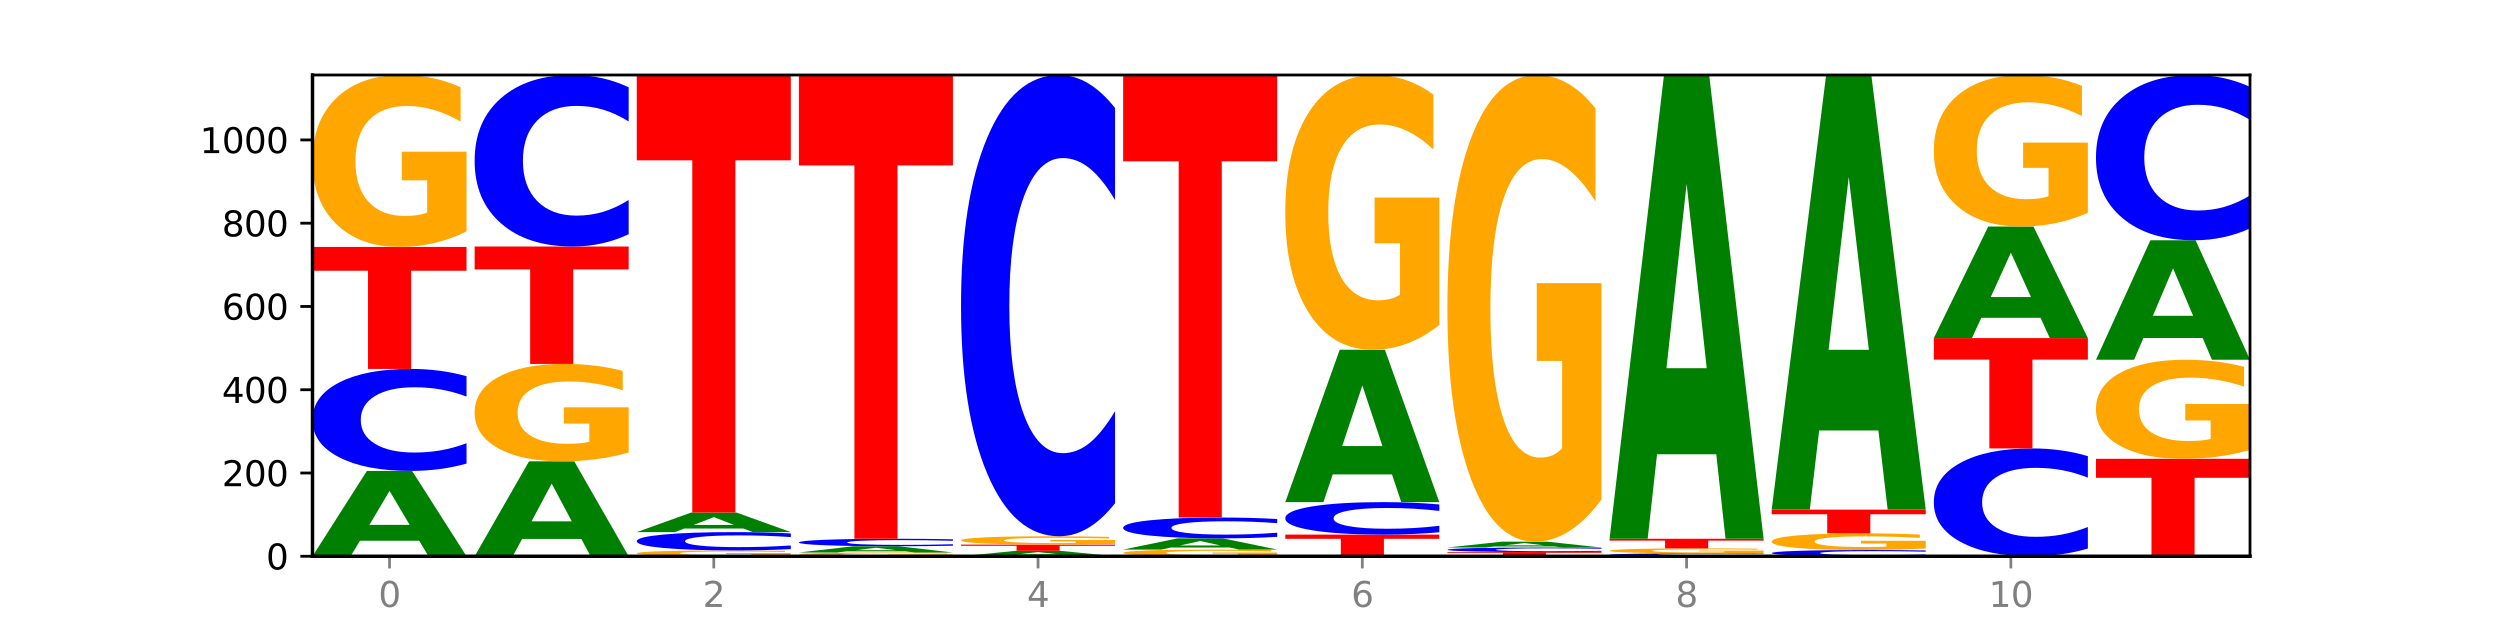 <?xml version="1.0" encoding="utf-8" standalone="no"?>
<!DOCTYPE svg PUBLIC "-//W3C//DTD SVG 1.1//EN"
  "http://www.w3.org/Graphics/SVG/1.1/DTD/svg11.dtd">
<svg xmlns:xlink="http://www.w3.org/1999/xlink" width="720pt" height="180pt" viewBox="0 0 720 180" xmlns="http://www.w3.org/2000/svg" version="1.1">
 <defs>
  <style type="text/css">*{stroke-linejoin: round; stroke-linecap: butt}</style>
 </defs>
 <g id="figure_1">
  <g id="patch_1">
   <path d="M 0 180 
L 720 180 
L 720 0 
L 0 0 
z
" style="fill: #ffffff"/>
  </g>
  <g id="axes_1">
   <g id="patch_2">
    <path d="M 90 160.2 
L 648 160.2 
L 648 21.6 
L 90 21.6 
z
" style="fill: #ffffff"/>
   </g>
   <g id="line2d_1">
    <path d="M 90 160.2 
L 648 160.2 
" clip-path="url(#p7ffb1b4311)" style="fill: none; stroke: #000000; stroke-width: 0.5; stroke-linecap: square"/>
   </g>
   <g id="patch_3">
    <path d="M 120.728 155.723 
L 103.668 155.723 
L 100.974 160.2 
L 90 160.2 
L 105.672 135.621 
L 118.687 135.621 
L 134.36 160.2 
L 123.395 160.2 
L 120.728 155.723 
z
M 106.389 151.161 
L 117.98 151.161 
L 112.194 141.384 
L 106.389 151.161 
z
" clip-path="url(#p7ffb1b4311)" style="fill: #008000"/>
   </g>
   <g id="patch_4">
    <path d="M 134.36 133.516 
Q 130.649 134.559 126.637 135.087 
Q 122.624 135.621 118.254 135.621 
Q 105.222 135.621 97.611 131.665 
Q 90 127.709 90 120.943 
Q 90 114.153 97.611 110.203 
Q 105.222 106.247 118.254 106.247 
Q 122.624 106.247 126.637 106.781 
Q 130.649 107.309 134.36 108.352 
L 134.36 114.208 
Q 130.616 112.824 126.983 112.181 
Q 123.351 111.538 119.339 111.538 
Q 112.141 111.538 108.017 114.044 
Q 103.904 116.544 103.904 120.943 
Q 103.904 125.324 108.017 127.83 
Q 112.141 130.33 119.339 130.33 
Q 123.351 130.33 126.983 129.687 
Q 130.616 129.038 134.36 127.654 
L 134.36 133.516 
z
" clip-path="url(#p7ffb1b4311)" style="fill: #0000ff"/>
   </g>
   <g id="patch_5">
    <path d="M 90 71.117 
L 134.36 71.117 
L 134.36 77.968 
L 118.401 77.968 
L 118.401 106.247 
L 105.99 106.247 
L 105.99 77.968 
L 90 77.968 
L 90 71.117 
z
" clip-path="url(#p7ffb1b4311)" style="fill: #ff0000"/>
   </g>
   <g id="patch_6">
    <path d="M 134.36 66.637 
Q 129.886 68.877 125.074 70.002 
Q 120.263 71.117 115.133 71.117 
Q 103.541 71.117 96.77 64.448 
Q 90 57.779 90 46.374 
Q 90 34.836 96.89 28.218 
Q 103.789 21.6 115.789 21.6 
Q 120.412 21.6 124.647 22.5 
Q 128.892 23.39 132.65 25.149 
L 132.65 35.02 
Q 128.773 32.76 124.935 31.645 
Q 121.098 30.519 117.24 30.519 
Q 110.102 30.519 106.235 34.631 
Q 102.367 38.733 102.367 46.374 
Q 102.367 53.943 106.096 58.076 
Q 109.824 62.198 116.684 62.198 
Q 118.553 62.198 120.153 61.962 
Q 121.754 61.717 123.026 61.206 
L 123.026 51.938 
L 115.719 51.938 
L 115.719 43.684 
L 134.36 43.684 
L 134.36 66.637 
z
" clip-path="url(#p7ffb1b4311)" style="fill: #ffa600"/>
   </g>
   <g id="patch_7">
    <path d="M 167.423 155.22 
L 150.363 155.22 
L 147.669 160.2 
L 136.695 160.2 
L 152.367 132.864 
L 165.382 132.864 
L 181.054 160.2 
L 170.089 160.2 
L 167.423 155.22 
z
M 153.083 150.147 
L 164.675 150.147 
L 158.888 139.273 
L 153.083 150.147 
z
" clip-path="url(#p7ffb1b4311)" style="fill: #008000"/>
   </g>
   <g id="patch_8">
    <path d="M 181.054 130.325 
Q 176.581 131.594 171.769 132.232 
Q 166.957 132.864 161.827 132.864 
Q 150.235 132.864 143.465 129.085 
Q 136.695 125.306 136.695 118.845 
Q 136.695 112.307 143.584 108.558 
Q 150.484 104.808 162.483 104.808 
Q 167.106 104.808 171.341 105.318 
Q 175.586 105.822 179.344 106.819 
L 179.344 112.412 
Q 175.467 111.131 171.63 110.499 
Q 167.792 109.862 163.935 109.862 
Q 156.797 109.862 152.929 112.191 
Q 149.062 114.515 149.062 118.845 
Q 149.062 123.133 152.79 125.474 
Q 156.518 127.81 163.378 127.81 
Q 165.247 127.81 166.848 127.677 
Q 168.448 127.538 169.721 127.248 
L 169.721 121.997 
L 162.414 121.997 
L 162.414 117.32 
L 181.054 117.32 
L 181.054 130.325 
z
" clip-path="url(#p7ffb1b4311)" style="fill: #ffa600"/>
   </g>
   <g id="patch_9">
    <path d="M 136.695 70.997 
L 181.054 70.997 
L 181.054 77.591 
L 165.095 77.591 
L 165.095 104.808 
L 152.685 104.808 
L 152.685 77.591 
L 136.695 77.591 
L 136.695 70.997 
z
" clip-path="url(#p7ffb1b4311)" style="fill: #ff0000"/>
   </g>
   <g id="patch_10">
    <path d="M 181.054 67.456 
Q 177.344 69.212 173.331 70.099 
Q 169.319 70.997 164.949 70.997 
Q 151.917 70.997 144.306 64.344 
Q 136.695 57.691 136.695 46.314 
Q 136.695 34.896 144.306 28.253 
Q 151.917 21.6 164.949 21.6 
Q 169.319 21.6 173.331 22.498 
Q 177.344 23.386 181.054 25.141 
L 181.054 34.988 
Q 177.31 32.661 173.678 31.579 
Q 170.045 30.498 166.033 30.498 
Q 158.835 30.498 154.711 34.712 
Q 150.598 38.916 150.598 46.314 
Q 150.598 53.681 154.711 57.895 
Q 158.835 62.099 166.033 62.099 
Q 170.045 62.099 173.678 61.018 
Q 177.31 59.926 181.054 57.599 
L 181.054 67.456 
z
" clip-path="url(#p7ffb1b4311)" style="fill: #0000ff"/>
   </g>
   <g id="patch_11">
    <path d="M 227.749 160.048 
Q 223.275 160.124 218.463 160.162 
Q 213.652 160.2 208.522 160.2 
Q 196.93 160.2 190.159 159.974 
Q 183.389 159.748 183.389 159.361 
Q 183.389 158.97 190.279 158.746 
Q 197.178 158.521 209.178 158.521 
Q 213.801 158.521 218.036 158.552 
Q 222.281 158.582 226.039 158.642 
L 226.039 158.976 
Q 222.162 158.9 218.324 158.862 
Q 214.487 158.824 210.629 158.824 
Q 203.491 158.824 199.624 158.963 
Q 195.757 159.102 195.757 159.361 
Q 195.757 159.618 199.485 159.758 
Q 203.213 159.898 210.073 159.898 
Q 211.942 159.898 213.542 159.89 
Q 215.143 159.881 216.415 159.864 
L 216.415 159.55 
L 209.108 159.55 
L 209.108 159.27 
L 227.749 159.27 
L 227.749 160.048 
z
" clip-path="url(#p7ffb1b4311)" style="fill: #ffa600"/>
   </g>
   <g id="patch_12">
    <path d="M 227.749 158.143 
Q 224.038 158.331 220.026 158.426 
Q 216.014 158.521 211.644 158.521 
Q 198.612 158.521 191 157.811 
Q 183.389 157.1 183.389 155.885 
Q 183.389 154.666 191 153.957 
Q 198.612 153.246 211.644 153.246 
Q 216.014 153.246 220.026 153.342 
Q 224.038 153.437 227.749 153.624 
L 227.749 154.676 
Q 224.005 154.427 220.372 154.312 
Q 216.74 154.196 212.728 154.196 
Q 205.53 154.196 201.406 154.646 
Q 197.293 155.095 197.293 155.885 
Q 197.293 156.672 201.406 157.122 
Q 205.53 157.571 212.728 157.571 
Q 216.74 157.571 220.372 157.456 
Q 224.005 157.339 227.749 157.091 
L 227.749 158.143 
z
" clip-path="url(#p7ffb1b4311)" style="fill: #0000ff"/>
   </g>
   <g id="patch_13">
    <path d="M 214.117 152.219 
L 197.057 152.219 
L 194.363 153.246 
L 183.389 153.246 
L 199.062 147.611 
L 212.077 147.611 
L 227.749 153.246 
L 216.784 153.246 
L 214.117 152.219 
z
M 199.778 151.174 
L 211.369 151.174 
L 205.583 148.932 
L 199.778 151.174 
z
" clip-path="url(#p7ffb1b4311)" style="fill: #008000"/>
   </g>
   <g id="patch_14">
    <path d="M 183.389 21.6 
L 227.749 21.6 
L 227.749 46.176 
L 211.79 46.176 
L 211.79 147.611 
L 199.379 147.611 
L 199.379 46.176 
L 183.389 46.176 
L 183.389 21.6 
z
" clip-path="url(#p7ffb1b4311)" style="fill: #ff0000"/>
   </g>
   <g id="patch_15">
    <path d="M 274.444 160.102 
Q 269.97 160.151 265.158 160.176 
Q 260.346 160.2 255.216 160.2 
Q 243.624 160.2 236.854 160.055 
Q 230.084 159.909 230.084 159.661 
Q 230.084 159.409 236.973 159.265 
Q 243.873 159.121 255.872 159.121 
Q 260.495 159.121 264.73 159.141 
Q 268.976 159.16 272.734 159.198 
L 272.734 159.413 
Q 268.856 159.364 265.019 159.34 
Q 261.181 159.315 257.324 159.315 
Q 250.186 159.315 246.318 159.405 
Q 242.451 159.494 242.451 159.661 
Q 242.451 159.826 246.179 159.916 
Q 249.907 160.006 256.767 160.006 
Q 258.636 160.006 260.237 160.001 
Q 261.837 159.995 263.11 159.984 
L 263.11 159.782 
L 255.803 159.782 
L 255.803 159.602 
L 274.444 159.602 
L 274.444 160.102 
z
" clip-path="url(#p7ffb1b4311)" style="fill: #ffa600"/>
   </g>
   <g id="patch_16">
    <path d="M 260.812 158.793 
L 243.752 158.793 
L 241.058 159.121 
L 230.084 159.121 
L 245.756 157.322 
L 258.771 157.322 
L 274.444 159.121 
L 263.478 159.121 
L 260.812 158.793 
z
M 246.473 158.46 
L 258.064 158.46 
L 252.277 157.744 
L 246.473 158.46 
z
" clip-path="url(#p7ffb1b4311)" style="fill: #008000"/>
   </g>
   <g id="patch_17">
    <path d="M 274.444 157.168 
Q 270.733 157.244 266.721 157.283 
Q 262.708 157.322 258.338 157.322 
Q 245.306 157.322 237.695 157.032 
Q 230.084 156.741 230.084 156.244 
Q 230.084 155.745 237.695 155.455 
Q 245.306 155.164 258.338 155.164 
Q 262.708 155.164 266.721 155.204 
Q 270.733 155.242 274.444 155.319 
L 274.444 155.749 
Q 270.699 155.648 267.067 155.6 
Q 263.435 155.553 259.422 155.553 
Q 252.224 155.553 248.1 155.737 
Q 243.987 155.921 243.987 156.244 
Q 243.987 156.566 248.1 156.75 
Q 252.224 156.934 259.422 156.934 
Q 263.435 156.934 267.067 156.886 
Q 270.699 156.839 274.444 156.737 
L 274.444 157.168 
z
" clip-path="url(#p7ffb1b4311)" style="fill: #0000ff"/>
   </g>
   <g id="patch_18">
    <path d="M 230.084 21.6 
L 274.444 21.6 
L 274.444 47.649 
L 258.484 47.649 
L 258.484 155.164 
L 246.074 155.164 
L 246.074 47.649 
L 230.084 47.649 
L 230.084 21.6 
z
" clip-path="url(#p7ffb1b4311)" style="fill: #ff0000"/>
   </g>
   <g id="patch_19">
    <path d="M 307.506 159.916 
L 290.446 159.916 
L 287.753 160.2 
L 276.778 160.2 
L 292.451 158.641 
L 305.466 158.641 
L 321.138 160.2 
L 310.173 160.2 
L 307.506 159.916 
z
M 293.167 159.627 
L 304.758 159.627 
L 298.972 159.007 
L 293.167 159.627 
z
" clip-path="url(#p7ffb1b4311)" style="fill: #008000"/>
   </g>
   <g id="patch_20">
    <path d="M 276.778 156.843 
L 321.138 156.843 
L 321.138 157.194 
L 305.179 157.194 
L 305.179 158.641 
L 292.768 158.641 
L 292.768 157.194 
L 276.778 157.194 
L 276.778 156.843 
z
" clip-path="url(#p7ffb1b4311)" style="fill: #ff0000"/>
   </g>
   <g id="patch_21">
    <path d="M 321.138 156.626 
Q 316.664 156.734 311.853 156.789 
Q 307.041 156.843 301.911 156.843 
Q 290.319 156.843 283.549 156.52 
Q 276.778 156.197 276.778 155.645 
Q 276.778 155.086 283.668 154.765 
Q 290.567 154.445 302.567 154.445 
Q 307.19 154.445 311.425 154.489 
Q 315.67 154.532 319.428 154.617 
L 319.428 155.095 
Q 315.551 154.985 311.713 154.931 
Q 307.876 154.877 304.018 154.877 
Q 296.88 154.877 293.013 155.076 
Q 289.146 155.275 289.146 155.645 
Q 289.146 156.011 292.874 156.211 
Q 296.602 156.411 303.462 156.411 
Q 305.331 156.411 306.931 156.4 
Q 308.532 156.388 309.805 156.363 
L 309.805 155.914 
L 302.497 155.914 
L 302.497 155.514 
L 321.138 155.514 
L 321.138 156.626 
z
" clip-path="url(#p7ffb1b4311)" style="fill: #ffa600"/>
   </g>
   <g id="patch_22">
    <path d="M 321.138 144.923 
Q 317.427 149.643 313.415 152.03 
Q 309.403 154.445 305.033 154.445 
Q 292.001 154.445 284.389 136.553 
Q 276.778 118.661 276.778 88.064 
Q 276.778 57.356 284.389 39.492 
Q 292.001 21.6 305.033 21.6 
Q 309.403 21.6 313.415 24.015 
Q 317.427 26.402 321.138 31.122 
L 321.138 57.603 
Q 317.394 51.347 313.762 48.438 
Q 310.129 45.529 306.117 45.529 
Q 298.919 45.529 294.795 56.863 
Q 290.682 68.168 290.682 88.064 
Q 290.682 107.877 294.795 119.21 
Q 298.919 130.516 306.117 130.516 
Q 310.129 130.516 313.762 127.607 
Q 317.394 124.671 321.138 118.414 
L 321.138 144.923 
z
" clip-path="url(#p7ffb1b4311)" style="fill: #0000ff"/>
   </g>
   <g id="patch_23">
    <path d="M 367.833 160.026 
Q 363.359 160.113 358.547 160.157 
Q 353.735 160.2 348.605 160.2 
Q 337.013 160.2 330.243 159.942 
Q 323.473 159.683 323.473 159.241 
Q 323.473 158.794 330.362 158.538 
Q 337.262 158.282 349.262 158.282 
Q 353.884 158.282 358.12 158.317 
Q 362.365 158.351 366.123 158.419 
L 366.123 158.802 
Q 362.245 158.714 358.408 158.671 
Q 354.57 158.627 350.713 158.627 
Q 343.575 158.627 339.708 158.787 
Q 335.84 158.945 335.84 159.241 
Q 335.84 159.535 339.568 159.695 
Q 343.297 159.854 350.156 159.854 
Q 352.025 159.854 353.626 159.845 
Q 355.227 159.836 356.499 159.816 
L 356.499 159.457 
L 349.192 159.457 
L 349.192 159.137 
L 367.833 159.137 
L 367.833 160.026 
z
" clip-path="url(#p7ffb1b4311)" style="fill: #ffa600"/>
   </g>
   <g id="patch_24">
    <path d="M 354.201 157.692 
L 337.141 157.692 
L 334.447 158.282 
L 323.473 158.282 
L 339.145 155.044 
L 352.16 155.044 
L 367.833 158.282 
L 356.867 158.282 
L 354.201 157.692 
z
M 339.862 157.091 
L 351.453 157.091 
L 345.666 155.803 
L 339.862 157.091 
z
" clip-path="url(#p7ffb1b4311)" style="fill: #008000"/>
   </g>
   <g id="patch_25">
    <path d="M 367.833 154.615 
Q 364.122 154.828 360.11 154.935 
Q 356.097 155.044 351.727 155.044 
Q 338.695 155.044 331.084 154.237 
Q 323.473 153.43 323.473 152.049 
Q 323.473 150.663 331.084 149.857 
Q 338.695 149.05 351.727 149.05 
Q 356.097 149.05 360.11 149.159 
Q 364.122 149.266 367.833 149.479 
L 367.833 150.674 
Q 364.088 150.392 360.456 150.261 
Q 356.824 150.129 352.811 150.129 
Q 345.614 150.129 341.489 150.641 
Q 337.376 151.151 337.376 152.049 
Q 337.376 152.943 341.489 153.454 
Q 345.614 153.965 352.811 153.965 
Q 356.824 153.965 360.456 153.833 
Q 364.088 153.701 367.833 153.419 
L 367.833 154.615 
z
" clip-path="url(#p7ffb1b4311)" style="fill: #0000ff"/>
   </g>
   <g id="patch_26">
    <path d="M 323.473 21.6 
L 367.833 21.6 
L 367.833 46.456 
L 351.873 46.456 
L 351.873 149.05 
L 339.463 149.05 
L 339.463 46.456 
L 323.473 46.456 
L 323.473 21.6 
z
" clip-path="url(#p7ffb1b4311)" style="fill: #ff0000"/>
   </g>
   <g id="patch_27">
    <path d="M 370.167 153.965 
L 414.527 153.965 
L 414.527 155.181 
L 398.568 155.181 
L 398.568 160.2 
L 386.158 160.2 
L 386.158 155.181 
L 370.167 155.181 
L 370.167 153.965 
z
" clip-path="url(#p7ffb1b4311)" style="fill: #ff0000"/>
   </g>
   <g id="patch_28">
    <path d="M 414.527 153.295 
Q 410.817 153.627 406.804 153.795 
Q 402.792 153.965 398.422 153.965 
Q 385.39 153.965 377.779 152.706 
Q 370.167 151.446 370.167 149.292 
Q 370.167 147.131 377.779 145.873 
Q 385.39 144.613 398.422 144.613 
Q 402.792 144.613 406.804 144.783 
Q 410.817 144.952 414.527 145.284 
L 414.527 147.148 
Q 410.783 146.708 407.151 146.503 
Q 403.518 146.298 399.506 146.298 
Q 392.308 146.298 388.184 147.096 
Q 384.071 147.892 384.071 149.292 
Q 384.071 150.687 388.184 151.485 
Q 392.308 152.281 399.506 152.281 
Q 403.518 152.281 407.151 152.076 
Q 410.783 151.869 414.527 151.429 
L 414.527 153.295 
z
" clip-path="url(#p7ffb1b4311)" style="fill: #0000ff"/>
   </g>
   <g id="patch_29">
    <path d="M 400.895 136.62 
L 383.835 136.62 
L 381.142 144.613 
L 370.167 144.613 
L 385.84 100.731 
L 398.855 100.731 
L 414.527 144.613 
L 403.562 144.613 
L 400.895 136.62 
z
M 386.556 128.475 
L 398.147 128.475 
L 392.361 111.02 
L 386.556 128.475 
z
" clip-path="url(#p7ffb1b4311)" style="fill: #008000"/>
   </g>
   <g id="patch_30">
    <path d="M 414.527 93.572 
Q 410.053 97.152 405.242 98.95 
Q 400.43 100.731 395.3 100.731 
Q 383.708 100.731 376.938 90.074 
Q 370.167 79.416 370.167 61.19 
Q 370.167 42.752 377.057 32.176 
Q 383.956 21.6 395.956 21.6 
Q 400.579 21.6 404.814 23.038 
Q 409.059 24.461 412.817 27.272 
L 412.817 43.046 
Q 408.94 39.434 405.102 37.652 
Q 401.265 35.854 397.408 35.854 
Q 390.269 35.854 386.402 42.425 
Q 382.535 48.98 382.535 61.19 
Q 382.535 73.286 386.263 79.89 
Q 389.991 86.478 396.851 86.478 
Q 398.72 86.478 400.321 86.102 
Q 401.921 85.709 403.194 84.892 
L 403.194 70.083 
L 395.887 70.083 
L 395.887 56.891 
L 414.527 56.891 
L 414.527 93.572 
z
" clip-path="url(#p7ffb1b4311)" style="fill: #ffa600"/>
   </g>
   <g id="patch_31">
    <path d="M 416.862 159.001 
L 461.222 159.001 
L 461.222 159.235 
L 445.263 159.235 
L 445.263 160.2 
L 432.852 160.2 
L 432.852 159.235 
L 416.862 159.235 
L 416.862 159.001 
z
" clip-path="url(#p7ffb1b4311)" style="fill: #ff0000"/>
   </g>
   <g id="patch_32">
    <path d="M 461.222 158.907 
Q 457.511 158.953 453.499 158.977 
Q 449.486 159.001 445.116 159.001 
Q 432.084 159.001 424.473 158.823 
Q 416.862 158.646 416.862 158.342 
Q 416.862 158.037 424.473 157.86 
Q 432.084 157.682 445.116 157.682 
Q 449.486 157.682 453.499 157.706 
Q 457.511 157.73 461.222 157.777 
L 461.222 158.04 
Q 457.478 157.977 453.845 157.949 
Q 450.213 157.92 446.2 157.92 
Q 439.003 157.92 434.879 158.032 
Q 430.766 158.145 430.766 158.342 
Q 430.766 158.539 434.879 158.651 
Q 439.003 158.763 446.2 158.763 
Q 450.213 158.763 453.845 158.735 
Q 457.478 158.705 461.222 158.643 
L 461.222 158.907 
z
" clip-path="url(#p7ffb1b4311)" style="fill: #0000ff"/>
   </g>
   <g id="patch_33">
    <path d="M 447.59 157.376 
L 430.53 157.376 
L 427.836 157.682 
L 416.862 157.682 
L 432.534 156.004 
L 445.549 156.004 
L 461.222 157.682 
L 450.257 157.682 
L 447.59 157.376 
z
M 433.251 157.065 
L 444.842 157.065 
L 439.055 156.397 
L 433.251 157.065 
z
" clip-path="url(#p7ffb1b4311)" style="fill: #008000"/>
   </g>
   <g id="patch_34">
    <path d="M 461.222 143.843 
Q 456.748 149.923 451.936 152.977 
Q 447.124 156.004 441.995 156.004 
Q 430.403 156.004 423.632 137.902 
Q 416.862 119.8 416.862 88.843 
Q 416.862 57.526 423.752 39.563 
Q 430.651 21.6 442.651 21.6 
Q 447.274 21.6 451.509 24.043 
Q 455.754 26.459 459.512 31.234 
L 459.512 58.026 
Q 455.635 51.89 451.797 48.864 
Q 447.96 45.81 444.102 45.81 
Q 436.964 45.81 433.097 56.971 
Q 429.229 68.104 429.229 88.843 
Q 429.229 109.389 432.958 120.605 
Q 436.686 131.794 443.545 131.794 
Q 445.414 131.794 447.015 131.155 
Q 448.616 130.489 449.888 129.101 
L 449.888 103.947 
L 442.581 103.947 
L 442.581 81.542 
L 461.222 81.542 
L 461.222 143.843 
z
" clip-path="url(#p7ffb1b4311)" style="fill: #ffa600"/>
   </g>
   <g id="patch_35">
    <path d="M 507.916 160.14 
Q 504.206 160.17 500.193 160.185 
Q 496.181 160.2 491.811 160.2 
Q 478.779 160.2 471.168 160.087 
Q 463.556 159.974 463.556 159.781 
Q 463.556 159.587 471.168 159.474 
Q 478.779 159.361 491.811 159.361 
Q 496.181 159.361 500.193 159.376 
Q 504.206 159.391 507.916 159.421 
L 507.916 159.588 
Q 504.172 159.549 500.54 159.53 
Q 496.907 159.512 492.895 159.512 
Q 485.697 159.512 481.573 159.584 
Q 477.46 159.655 477.46 159.781 
Q 477.46 159.906 481.573 159.977 
Q 485.697 160.049 492.895 160.049 
Q 496.907 160.049 500.54 160.03 
Q 504.172 160.012 507.916 159.972 
L 507.916 160.14 
z
" clip-path="url(#p7ffb1b4311)" style="fill: #0000ff"/>
   </g>
   <g id="patch_36">
    <path d="M 507.916 159.231 
Q 503.443 159.296 498.631 159.328 
Q 493.819 159.361 488.689 159.361 
Q 477.097 159.361 470.327 159.167 
Q 463.556 158.973 463.556 158.642 
Q 463.556 158.307 470.446 158.114 
Q 477.346 157.922 489.345 157.922 
Q 493.968 157.922 498.203 157.948 
Q 502.448 157.974 506.206 158.025 
L 506.206 158.312 
Q 502.329 158.246 498.492 158.214 
Q 494.654 158.181 490.797 158.181 
Q 483.659 158.181 479.791 158.301 
Q 475.924 158.42 475.924 158.642 
Q 475.924 158.862 479.652 158.982 
Q 483.38 159.102 490.24 159.102 
Q 492.109 159.102 493.71 159.095 
Q 495.31 159.088 496.583 159.073 
L 496.583 158.803 
L 489.276 158.803 
L 489.276 158.564 
L 507.916 158.564 
L 507.916 159.231 
z
" clip-path="url(#p7ffb1b4311)" style="fill: #ffa600"/>
   </g>
   <g id="patch_37">
    <path d="M 463.556 155.164 
L 507.916 155.164 
L 507.916 155.702 
L 491.957 155.702 
L 491.957 157.922 
L 479.547 157.922 
L 479.547 155.702 
L 463.556 155.702 
L 463.556 155.164 
z
" clip-path="url(#p7ffb1b4311)" style="fill: #ff0000"/>
   </g>
   <g id="patch_38">
    <path d="M 494.285 130.833 
L 477.225 130.833 
L 474.531 155.164 
L 463.556 155.164 
L 479.229 21.6 
L 492.244 21.6 
L 507.916 155.164 
L 496.951 155.164 
L 494.285 130.833 
z
M 479.945 106.044 
L 491.536 106.044 
L 485.75 52.916 
L 479.945 106.044 
z
" clip-path="url(#p7ffb1b4311)" style="fill: #008000"/>
   </g>
   <g id="patch_39">
    <path d="M 554.611 160.071 
Q 550.9 160.135 546.888 160.167 
Q 542.875 160.2 538.505 160.2 
Q 525.474 160.2 517.862 159.958 
Q 510.251 159.716 510.251 159.301 
Q 510.251 158.886 517.862 158.644 
Q 525.474 158.402 538.505 158.402 
Q 542.875 158.402 546.888 158.434 
Q 550.9 158.467 554.611 158.53 
L 554.611 158.889 
Q 550.867 158.804 547.234 158.765 
Q 543.602 158.726 539.59 158.726 
Q 532.392 158.726 528.268 158.879 
Q 524.155 159.032 524.155 159.301 
Q 524.155 159.57 528.268 159.723 
Q 532.392 159.876 539.59 159.876 
Q 543.602 159.876 547.234 159.837 
Q 550.867 159.797 554.611 159.712 
L 554.611 160.071 
z
" clip-path="url(#p7ffb1b4311)" style="fill: #0000ff"/>
   </g>
   <g id="patch_40">
    <path d="M 554.611 157.968 
Q 550.137 158.185 545.325 158.294 
Q 540.514 158.402 535.384 158.402 
Q 523.792 158.402 517.021 157.756 
Q 510.251 157.11 510.251 156.005 
Q 510.251 154.888 517.141 154.247 
Q 524.04 153.606 536.04 153.606 
Q 540.663 153.606 544.898 153.693 
Q 549.143 153.779 552.901 153.949 
L 552.901 154.905 
Q 549.024 154.687 545.186 154.579 
Q 541.349 154.47 537.491 154.47 
Q 530.353 154.47 526.486 154.868 
Q 522.619 155.265 522.619 156.005 
Q 522.619 156.738 526.347 157.138 
Q 530.075 157.538 536.935 157.538 
Q 538.804 157.538 540.404 157.515 
Q 542.005 157.491 543.277 157.442 
L 543.277 156.544 
L 535.97 156.544 
L 535.97 155.745 
L 554.611 155.745 
L 554.611 157.968 
z
" clip-path="url(#p7ffb1b4311)" style="fill: #ffa600"/>
   </g>
   <g id="patch_41">
    <path d="M 510.251 146.772 
L 554.611 146.772 
L 554.611 148.104 
L 538.652 148.104 
L 538.652 153.606 
L 526.241 153.606 
L 526.241 148.104 
L 510.251 148.104 
L 510.251 146.772 
z
" clip-path="url(#p7ffb1b4311)" style="fill: #ff0000"/>
   </g>
   <g id="patch_42">
    <path d="M 540.979 123.969 
L 523.919 123.969 
L 521.225 146.772 
L 510.251 146.772 
L 525.923 21.6 
L 538.938 21.6 
L 554.611 146.772 
L 543.646 146.772 
L 540.979 123.969 
z
M 526.64 100.738 
L 538.231 100.738 
L 532.445 50.948 
L 526.64 100.738 
z
" clip-path="url(#p7ffb1b4311)" style="fill: #008000"/>
   </g>
   <g id="patch_43">
    <path d="M 601.305 157.974 
Q 597.595 159.077 593.582 159.636 
Q 589.57 160.2 585.2 160.2 
Q 572.168 160.2 564.557 156.018 
Q 556.946 151.835 556.946 144.683 
Q 556.946 137.505 564.557 133.329 
Q 572.168 129.147 585.2 129.147 
Q 589.57 129.147 593.582 129.711 
Q 597.595 130.269 601.305 131.373 
L 601.305 137.563 
Q 597.561 136.1 593.929 135.42 
Q 590.297 134.74 586.284 134.74 
Q 579.086 134.74 574.962 137.39 
Q 570.849 140.032 570.849 144.683 
Q 570.849 149.314 574.962 151.964 
Q 579.086 154.606 586.284 154.606 
Q 590.297 154.606 593.929 153.927 
Q 597.561 153.24 601.305 151.778 
L 601.305 157.974 
z
" clip-path="url(#p7ffb1b4311)" style="fill: #0000ff"/>
   </g>
   <g id="patch_44">
    <path d="M 556.946 97.374 
L 601.305 97.374 
L 601.305 103.571 
L 585.346 103.571 
L 585.346 129.147 
L 572.936 129.147 
L 572.936 103.571 
L 556.946 103.571 
L 556.946 97.374 
z
" clip-path="url(#p7ffb1b4311)" style="fill: #ff0000"/>
   </g>
   <g id="patch_45">
    <path d="M 587.674 91.521 
L 570.614 91.521 
L 567.92 97.374 
L 556.946 97.374 
L 572.618 65.242 
L 585.633 65.242 
L 601.305 97.374 
L 590.34 97.374 
L 587.674 91.521 
z
M 573.335 85.557 
L 584.926 85.557 
L 579.139 72.776 
L 573.335 85.557 
z
" clip-path="url(#p7ffb1b4311)" style="fill: #008000"/>
   </g>
   <g id="patch_46">
    <path d="M 601.305 61.294 
Q 596.832 63.268 592.02 64.26 
Q 587.208 65.242 582.078 65.242 
Q 570.486 65.242 563.716 59.364 
Q 556.946 53.486 556.946 43.435 
Q 556.946 33.266 563.835 27.433 
Q 570.735 21.6 582.734 21.6 
Q 587.357 21.6 591.592 22.393 
Q 595.838 23.178 599.595 24.728 
L 599.595 33.428 
Q 595.718 31.436 591.881 30.453 
Q 588.043 29.461 584.186 29.461 
Q 577.048 29.461 573.18 33.085 
Q 569.313 36.7 569.313 43.435 
Q 569.313 50.106 573.041 53.748 
Q 576.769 57.381 583.629 57.381 
Q 585.498 57.381 587.099 57.174 
Q 588.699 56.957 589.972 56.507 
L 589.972 48.339 
L 582.665 48.339 
L 582.665 41.064 
L 601.305 41.064 
L 601.305 61.294 
z
" clip-path="url(#p7ffb1b4311)" style="fill: #ffa600"/>
   </g>
   <g id="patch_47">
    <path d="M 603.64 132.144 
L 648 132.144 
L 648 137.616 
L 632.041 137.616 
L 632.041 160.2 
L 619.63 160.2 
L 619.63 137.616 
L 603.64 137.616 
L 603.64 132.144 
z
" clip-path="url(#p7ffb1b4311)" style="fill: #ff0000"/>
   </g>
   <g id="patch_48">
    <path d="M 648 129.562 
Q 643.526 130.853 638.714 131.502 
Q 633.903 132.144 628.773 132.144 
Q 617.181 132.144 610.41 128.301 
Q 603.64 124.458 603.64 117.885 
Q 603.64 111.236 610.53 107.423 
Q 617.429 103.609 629.429 103.609 
Q 634.052 103.609 638.287 104.128 
Q 642.532 104.641 646.29 105.654 
L 646.29 111.343 
Q 642.413 110.04 638.575 109.397 
Q 634.738 108.749 630.88 108.749 
Q 623.742 108.749 619.875 111.119 
Q 616.008 113.482 616.008 117.885 
Q 616.008 122.247 619.736 124.629 
Q 623.464 127.004 630.324 127.004 
Q 632.193 127.004 633.793 126.869 
Q 635.394 126.727 636.666 126.433 
L 636.666 121.092 
L 629.359 121.092 
L 629.359 116.335 
L 648 116.335 
L 648 129.562 
z
" clip-path="url(#p7ffb1b4311)" style="fill: #ffa600"/>
   </g>
   <g id="patch_49">
    <path d="M 634.368 97.341 
L 617.308 97.341 
L 614.614 103.609 
L 603.64 103.609 
L 619.313 69.199 
L 632.328 69.199 
L 648 103.609 
L 637.035 103.609 
L 634.368 97.341 
z
M 620.029 90.954 
L 631.62 90.954 
L 625.834 77.267 
L 620.029 90.954 
z
" clip-path="url(#p7ffb1b4311)" style="fill: #008000"/>
   </g>
   <g id="patch_50">
    <path d="M 648 65.787 
Q 644.289 67.478 640.277 68.334 
Q 636.265 69.199 631.895 69.199 
Q 618.863 69.199 611.251 62.788 
Q 603.64 56.377 603.64 45.414 
Q 603.64 34.412 611.251 28.011 
Q 618.863 21.6 631.895 21.6 
Q 636.265 21.6 640.277 22.465 
Q 644.289 23.321 648 25.012 
L 648 34.5 
Q 644.256 32.258 640.623 31.216 
Q 636.991 30.174 632.979 30.174 
Q 625.781 30.174 621.657 34.235 
Q 617.544 38.286 617.544 45.414 
Q 617.544 52.513 621.657 56.574 
Q 625.781 60.625 632.979 60.625 
Q 636.991 60.625 640.623 59.583 
Q 644.256 58.531 648 56.289 
L 648 65.787 
z
" clip-path="url(#p7ffb1b4311)" style="fill: #0000ff"/>
   </g>
   <g id="matplotlib.axis_1">
    <g id="xtick_1">
     <g id="line2d_2">
      <defs>
       <path id="md90fa4acdf" d="M 0 0 
L 0 3.5 
" style="stroke: #808080; stroke-width: 0.8"/>
      </defs>
      <g>
       <use xlink:href="#md90fa4acdf" x="112.18" y="160.2" style="fill: #808080; stroke: #808080; stroke-width: 0.8"/>
      </g>
     </g>
     <g id="text_1">
      <!-- 0 -->
      <g style="fill: #808080" transform="translate(108.999 174.798) scale(0.1 -0.1)">
       <defs>
        <path id="DejaVuSans-30" d="M 2034 4250 
Q 1547 4250 1301 3770 
Q 1056 3291 1056 2328 
Q 1056 1369 1301 889 
Q 1547 409 2034 409 
Q 2525 409 2770 889 
Q 3016 1369 3016 2328 
Q 3016 3291 2770 3770 
Q 2525 4250 2034 4250 
z
M 2034 4750 
Q 2819 4750 3233 4129 
Q 3647 3509 3647 2328 
Q 3647 1150 3233 529 
Q 2819 -91 2034 -91 
Q 1250 -91 836 529 
Q 422 1150 422 2328 
Q 422 3509 836 4129 
Q 1250 4750 2034 4750 
z
" transform="scale(0.016)"/>
       </defs>
       <use xlink:href="#DejaVuSans-30"/>
      </g>
     </g>
    </g>
    <g id="xtick_2">
     <g id="line2d_3">
      <g>
       <use xlink:href="#md90fa4acdf" x="205.569" y="160.2" style="fill: #808080; stroke: #808080; stroke-width: 0.8"/>
      </g>
     </g>
     <g id="text_2">
      <!-- 2 -->
      <g style="fill: #808080" transform="translate(202.388 174.798) scale(0.1 -0.1)">
       <defs>
        <path id="DejaVuSans-32" d="M 1228 531 
L 3431 531 
L 3431 0 
L 469 0 
L 469 531 
Q 828 903 1448 1529 
Q 2069 2156 2228 2338 
Q 2531 2678 2651 2914 
Q 2772 3150 2772 3378 
Q 2772 3750 2511 3984 
Q 2250 4219 1831 4219 
Q 1534 4219 1204 4116 
Q 875 4013 500 3803 
L 500 4441 
Q 881 4594 1212 4672 
Q 1544 4750 1819 4750 
Q 2544 4750 2975 4387 
Q 3406 4025 3406 3419 
Q 3406 3131 3298 2873 
Q 3191 2616 2906 2266 
Q 2828 2175 2409 1742 
Q 1991 1309 1228 531 
z
" transform="scale(0.016)"/>
       </defs>
       <use xlink:href="#DejaVuSans-32"/>
      </g>
     </g>
    </g>
    <g id="xtick_3">
     <g id="line2d_4">
      <g>
       <use xlink:href="#md90fa4acdf" x="298.958" y="160.2" style="fill: #808080; stroke: #808080; stroke-width: 0.8"/>
      </g>
     </g>
     <g id="text_3">
      <!-- 4 -->
      <g style="fill: #808080" transform="translate(295.777 174.798) scale(0.1 -0.1)">
       <defs>
        <path id="DejaVuSans-34" d="M 2419 4116 
L 825 1625 
L 2419 1625 
L 2419 4116 
z
M 2253 4666 
L 3047 4666 
L 3047 1625 
L 3713 1625 
L 3713 1100 
L 3047 1100 
L 3047 0 
L 2419 0 
L 2419 1100 
L 313 1100 
L 313 1709 
L 2253 4666 
z
" transform="scale(0.016)"/>
       </defs>
       <use xlink:href="#DejaVuSans-34"/>
      </g>
     </g>
    </g>
    <g id="xtick_4">
     <g id="line2d_5">
      <g>
       <use xlink:href="#md90fa4acdf" x="392.347" y="160.2" style="fill: #808080; stroke: #808080; stroke-width: 0.8"/>
      </g>
     </g>
     <g id="text_4">
      <!-- 6 -->
      <g style="fill: #808080" transform="translate(389.166 174.798) scale(0.1 -0.1)">
       <defs>
        <path id="DejaVuSans-36" d="M 2113 2584 
Q 1688 2584 1439 2293 
Q 1191 2003 1191 1497 
Q 1191 994 1439 701 
Q 1688 409 2113 409 
Q 2538 409 2786 701 
Q 3034 994 3034 1497 
Q 3034 2003 2786 2293 
Q 2538 2584 2113 2584 
z
M 3366 4563 
L 3366 3988 
Q 3128 4100 2886 4159 
Q 2644 4219 2406 4219 
Q 1781 4219 1451 3797 
Q 1122 3375 1075 2522 
Q 1259 2794 1537 2939 
Q 1816 3084 2150 3084 
Q 2853 3084 3261 2657 
Q 3669 2231 3669 1497 
Q 3669 778 3244 343 
Q 2819 -91 2113 -91 
Q 1303 -91 875 529 
Q 447 1150 447 2328 
Q 447 3434 972 4092 
Q 1497 4750 2381 4750 
Q 2619 4750 2861 4703 
Q 3103 4656 3366 4563 
z
" transform="scale(0.016)"/>
       </defs>
       <use xlink:href="#DejaVuSans-36"/>
      </g>
     </g>
    </g>
    <g id="xtick_5">
     <g id="line2d_6">
      <g>
       <use xlink:href="#md90fa4acdf" x="485.736" y="160.2" style="fill: #808080; stroke: #808080; stroke-width: 0.8"/>
      </g>
     </g>
     <g id="text_5">
      <!-- 8 -->
      <g style="fill: #808080" transform="translate(482.555 174.798) scale(0.1 -0.1)">
       <defs>
        <path id="DejaVuSans-38" d="M 2034 2216 
Q 1584 2216 1326 1975 
Q 1069 1734 1069 1313 
Q 1069 891 1326 650 
Q 1584 409 2034 409 
Q 2484 409 2743 651 
Q 3003 894 3003 1313 
Q 3003 1734 2745 1975 
Q 2488 2216 2034 2216 
z
M 1403 2484 
Q 997 2584 770 2862 
Q 544 3141 544 3541 
Q 544 4100 942 4425 
Q 1341 4750 2034 4750 
Q 2731 4750 3128 4425 
Q 3525 4100 3525 3541 
Q 3525 3141 3298 2862 
Q 3072 2584 2669 2484 
Q 3125 2378 3379 2068 
Q 3634 1759 3634 1313 
Q 3634 634 3220 271 
Q 2806 -91 2034 -91 
Q 1263 -91 848 271 
Q 434 634 434 1313 
Q 434 1759 690 2068 
Q 947 2378 1403 2484 
z
M 1172 3481 
Q 1172 3119 1398 2916 
Q 1625 2713 2034 2713 
Q 2441 2713 2670 2916 
Q 2900 3119 2900 3481 
Q 2900 3844 2670 4047 
Q 2441 4250 2034 4250 
Q 1625 4250 1398 4047 
Q 1172 3844 1172 3481 
z
" transform="scale(0.016)"/>
       </defs>
       <use xlink:href="#DejaVuSans-38"/>
      </g>
     </g>
    </g>
    <g id="xtick_6">
     <g id="line2d_7">
      <g>
       <use xlink:href="#md90fa4acdf" x="579.126" y="160.2" style="fill: #808080; stroke: #808080; stroke-width: 0.8"/>
      </g>
     </g>
     <g id="text_6">
      <!-- 10 -->
      <g style="fill: #808080" transform="translate(572.763 174.798) scale(0.1 -0.1)">
       <defs>
        <path id="DejaVuSans-31" d="M 794 531 
L 1825 531 
L 1825 4091 
L 703 3866 
L 703 4441 
L 1819 4666 
L 2450 4666 
L 2450 531 
L 3481 531 
L 3481 0 
L 794 0 
L 794 531 
z
" transform="scale(0.016)"/>
       </defs>
       <use xlink:href="#DejaVuSans-31"/>
       <use xlink:href="#DejaVuSans-30" x="63.623"/>
      </g>
     </g>
    </g>
   </g>
   <g id="matplotlib.axis_2">
    <g id="ytick_1">
     <g id="line2d_8">
      <defs>
       <path id="m4d1ad27689" d="M 0 0 
L -3.5 0 
" style="stroke: #000000; stroke-width: 0.8"/>
      </defs>
      <g>
       <use xlink:href="#m4d1ad27689" x="90" y="160.2" style="stroke: #000000; stroke-width: 0.8"/>
      </g>
     </g>
     <g id="text_7">
      <!-- 0 -->
      <g transform="translate(76.638 163.999) scale(0.1 -0.1)">
       <use xlink:href="#DejaVuSans-30"/>
      </g>
     </g>
    </g>
    <g id="ytick_2">
     <g id="line2d_9">
      <g>
       <use xlink:href="#m4d1ad27689" x="90" y="136.221" style="stroke: #000000; stroke-width: 0.8"/>
      </g>
     </g>
     <g id="text_8">
      <!-- 200 -->
      <g transform="translate(63.913 140.02) scale(0.1 -0.1)">
       <use xlink:href="#DejaVuSans-32"/>
       <use xlink:href="#DejaVuSans-30" x="63.623"/>
       <use xlink:href="#DejaVuSans-30" x="127.246"/>
      </g>
     </g>
    </g>
    <g id="ytick_3">
     <g id="line2d_10">
      <g>
       <use xlink:href="#m4d1ad27689" x="90" y="112.242" style="stroke: #000000; stroke-width: 0.8"/>
      </g>
     </g>
     <g id="text_9">
      <!-- 400 -->
      <g transform="translate(63.913 116.041) scale(0.1 -0.1)">
       <use xlink:href="#DejaVuSans-34"/>
       <use xlink:href="#DejaVuSans-30" x="63.623"/>
       <use xlink:href="#DejaVuSans-30" x="127.246"/>
      </g>
     </g>
    </g>
    <g id="ytick_4">
     <g id="line2d_11">
      <g>
       <use xlink:href="#m4d1ad27689" x="90" y="88.262" style="stroke: #000000; stroke-width: 0.8"/>
      </g>
     </g>
     <g id="text_10">
      <!-- 600 -->
      <g transform="translate(63.913 92.062) scale(0.1 -0.1)">
       <use xlink:href="#DejaVuSans-36"/>
       <use xlink:href="#DejaVuSans-30" x="63.623"/>
       <use xlink:href="#DejaVuSans-30" x="127.246"/>
      </g>
     </g>
    </g>
    <g id="ytick_5">
     <g id="line2d_12">
      <g>
       <use xlink:href="#m4d1ad27689" x="90" y="64.283" style="stroke: #000000; stroke-width: 0.8"/>
      </g>
     </g>
     <g id="text_11">
      <!-- 800 -->
      <g transform="translate(63.913 68.082) scale(0.1 -0.1)">
       <use xlink:href="#DejaVuSans-38"/>
       <use xlink:href="#DejaVuSans-30" x="63.623"/>
       <use xlink:href="#DejaVuSans-30" x="127.246"/>
      </g>
     </g>
    </g>
    <g id="ytick_6">
     <g id="line2d_13">
      <g>
       <use xlink:href="#m4d1ad27689" x="90" y="40.304" style="stroke: #000000; stroke-width: 0.8"/>
      </g>
     </g>
     <g id="text_12">
      <!-- 1000 -->
      <g transform="translate(57.55 44.103) scale(0.1 -0.1)">
       <use xlink:href="#DejaVuSans-31"/>
       <use xlink:href="#DejaVuSans-30" x="63.623"/>
       <use xlink:href="#DejaVuSans-30" x="127.246"/>
       <use xlink:href="#DejaVuSans-30" x="190.869"/>
      </g>
     </g>
    </g>
   </g>
   <g id="patch_51">
    <path d="M 90 160.2 
L 90 21.6 
" style="fill: none; stroke: #000000; stroke-linejoin: miter; stroke-linecap: square"/>
   </g>
   <g id="patch_52">
    <path d="M 648 160.2 
L 648 21.6 
" style="fill: none; stroke: #000000; stroke-width: 0.8; stroke-linejoin: miter; stroke-linecap: square"/>
   </g>
   <g id="patch_53">
    <path d="M 90 160.2 
L 648 160.2 
" style="fill: none; stroke: #000000; stroke-linejoin: miter; stroke-linecap: square"/>
   </g>
   <g id="patch_54">
    <path d="M 90 21.6 
L 648 21.6 
" style="fill: none; stroke: #000000; stroke-width: 0.8; stroke-linejoin: miter; stroke-linecap: square"/>
   </g>
  </g>
 </g>
 <defs>
  <clipPath id="p7ffb1b4311">
   <rect x="90" y="21.6" width="558" height="138.6"/>
  </clipPath>
 </defs>
</svg>
